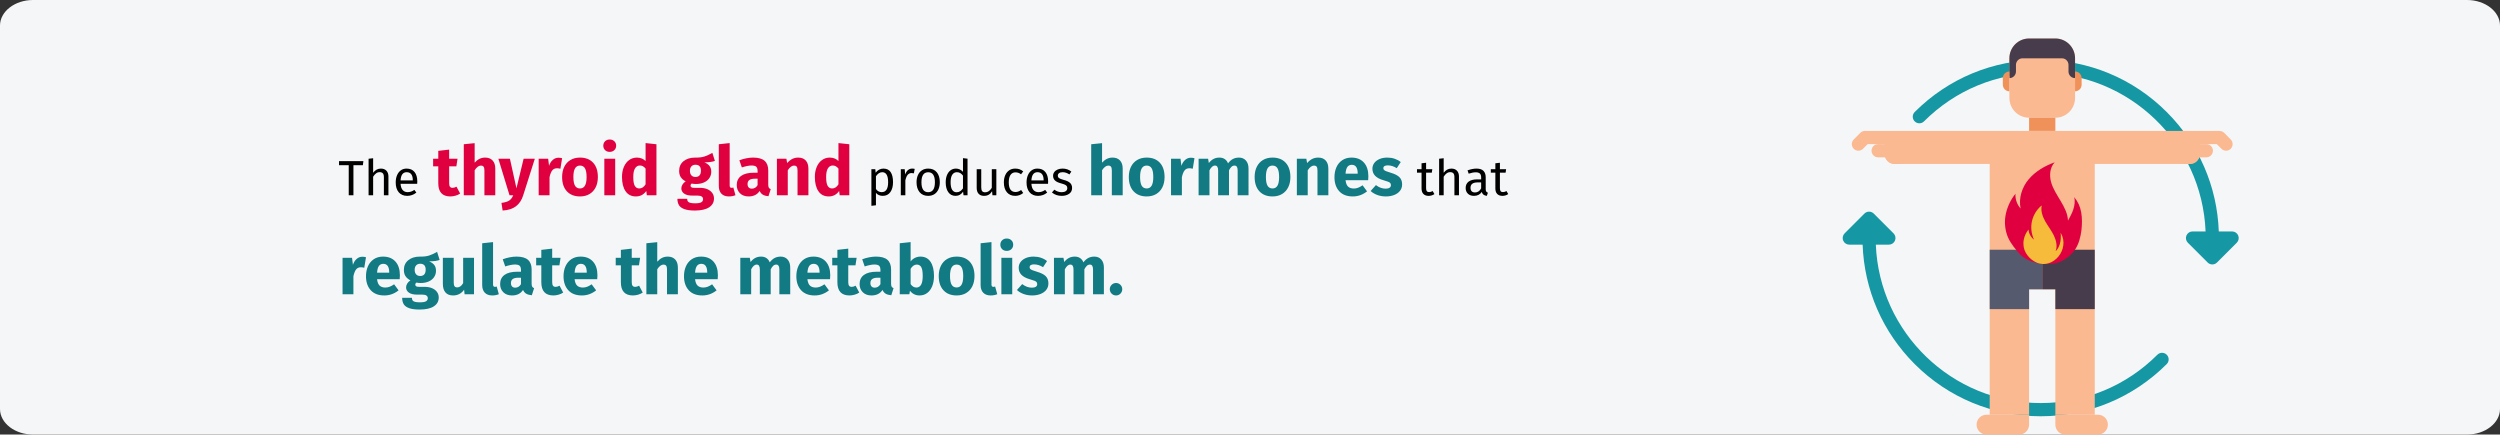 <?xml version="1.0" encoding="UTF-8"?>
<svg xmlns="http://www.w3.org/2000/svg" xmlns:xlink="http://www.w3.org/1999/xlink" width="909px" height="158px" viewBox="0 0 909 158" version="1.1">
  <rect x="0" y="0" width="909" height="158" fill="#333333" stroke="none"/>
  <title>schilddruesenunterfunktion-definition-en</title>
  <g id="Page-1" stroke="none" stroke-width="1" fill="none" fill-rule="evenodd">
    <g id="vorlage" transform="translate(0, -36091)" fill-rule="nonzero">
      <g id="schilddruesenunterfunktion-definition-en" transform="translate(0, 36091)">
        <g id="Mask" fill="#F5F6F7">
          <path d="M12,0 L897,0 C903.6,0 909,4.182 909,9.294 L909,148.706 C909,153.818 903.6,158 897,158 L12,158 C5.4,158 0,153.818 0,148.706 L0,9.294 C0,4.182 5.4,0 12,0 Z" id="path-1"></path>
        </g>
        <g id="The-thyroid-gland-pr" transform="translate(123.27, 50.725)">
          <polygon id="Path" fill="#000000" points="8.856 7.873 8.676 9.331 5.238 9.331 5.238 20.275 3.528 20.275 3.528 9.331 0 9.331 0 7.873"></polygon>
          <path d="M15.21,10.573 C16.074,10.573 16.749,10.831 17.235,11.347 C17.721,11.863 17.964,12.571 17.964,13.471 L17.964,20.275 L16.308,20.275 L16.308,13.705 C16.308,13.033 16.179,12.559 15.921,12.283 C15.663,12.007 15.288,11.869 14.796,11.869 C14.304,11.869 13.866,12.013 13.482,12.301 C13.098,12.589 12.738,12.997 12.402,13.525 L12.402,20.275 L10.746,20.275 L10.746,6.991 L12.402,6.811 L12.402,12.103 C13.146,11.083 14.082,10.573 15.21,10.573 Z" id="Path" fill="#000000"></path>
          <path d="M28.458,15.253 C28.458,15.529 28.446,15.811 28.422,16.099 L22.374,16.099 C22.446,17.143 22.71,17.911 23.166,18.403 C23.622,18.895 24.21,19.141 24.93,19.141 C25.386,19.141 25.806,19.075 26.19,18.943 C26.574,18.811 26.976,18.601 27.396,18.313 L28.116,19.303 C27.108,20.095 26.004,20.491 24.804,20.491 C23.484,20.491 22.455,20.059 21.717,19.195 C20.979,18.331 20.61,17.143 20.61,15.631 C20.61,14.647 20.769,13.774 21.087,13.012 C21.405,12.25 21.861,11.653 22.455,11.221 C23.049,10.789 23.748,10.573 24.552,10.573 C25.812,10.573 26.778,10.987 27.45,11.815 C28.122,12.643 28.458,13.789 28.458,15.253 Z M26.82,14.767 C26.82,13.831 26.634,13.117 26.262,12.625 C25.89,12.133 25.332,11.887 24.588,11.887 C23.232,11.887 22.494,12.883 22.374,14.875 L26.82,14.875 L26.82,14.767 Z" id="Shape" fill="#000000"></path>
          <path d="M44.039,19.65 C43.556,19.983 42.993,20.242 42.352,20.425 C41.71,20.608 41.072,20.7 40.439,20.7 C37.539,20.683 36.089,19.083 36.089,15.9 L36.089,9.75 L34.214,9.75 L34.214,7 L36.089,7 L36.089,4.125 L40.039,3.675 L40.039,7 L43.089,7 L42.664,9.75 L40.039,9.75 L40.039,15.85 C40.039,16.467 40.139,16.908 40.339,17.175 C40.539,17.442 40.856,17.575 41.289,17.575 C41.739,17.575 42.214,17.433 42.714,17.15 L44.039,19.65 Z" id="Path" fill="#E0003F"></path>
          <path d="M53.139,6.575 C54.289,6.575 55.189,6.925 55.839,7.625 C56.489,8.325 56.814,9.308 56.814,10.575 L56.814,20.275 L52.864,20.275 L52.864,11.25 C52.864,10.583 52.756,10.121 52.539,9.863 C52.322,9.604 52.014,9.475 51.614,9.475 C50.814,9.475 50.047,10.042 49.314,11.175 L49.314,20.275 L45.364,20.275 L45.364,1.725 L49.314,1.325 L49.314,8.425 C49.864,7.808 50.447,7.346 51.064,7.037 C51.681,6.729 52.372,6.575 53.139,6.575 Z" id="Path" fill="#E0003F"></path>
          <path d="M66.964,20.3 C66.431,22.017 65.56,23.337 64.352,24.262 C63.143,25.188 61.522,25.708 59.489,25.825 L59.064,23.05 C60.331,22.883 61.268,22.6 61.877,22.2 C62.485,21.8 62.972,21.158 63.339,20.275 L61.989,20.275 L57.939,7 L62.139,7 L64.514,17.75 L67.114,7 L71.189,7 L66.964,20.3 Z" id="Path" fill="#E0003F"></path>
          <path d="M79.789,6.625 C80.272,6.625 80.714,6.683 81.114,6.8 L80.489,10.625 C79.989,10.508 79.589,10.45 79.289,10.45 C78.506,10.45 77.91,10.721 77.501,11.262 C77.093,11.804 76.772,12.617 76.539,13.7 L76.539,20.275 L72.589,20.275 L72.589,7 L76.039,7 L76.364,9.575 C76.664,8.658 77.118,7.938 77.727,7.412 C78.335,6.888 79.022,6.625 79.789,6.625 Z" id="Path" fill="#E0003F"></path>
          <path d="M87.614,6.575 C89.647,6.575 91.239,7.196 92.389,8.438 C93.539,9.679 94.114,11.417 94.114,13.65 C94.114,15.067 93.852,16.304 93.326,17.363 C92.802,18.421 92.052,19.242 91.076,19.825 C90.102,20.408 88.947,20.7 87.614,20.7 C85.597,20.7 84.01,20.079 82.852,18.837 C81.693,17.596 81.114,15.858 81.114,13.625 C81.114,12.208 81.376,10.971 81.901,9.912 C82.427,8.854 83.177,8.033 84.151,7.45 C85.126,6.867 86.281,6.575 87.614,6.575 Z M87.614,9.475 C86.814,9.475 86.214,9.812 85.814,10.488 C85.414,11.162 85.214,12.208 85.214,13.625 C85.214,15.075 85.41,16.133 85.802,16.8 C86.193,17.467 86.797,17.8 87.614,17.8 C88.414,17.8 89.014,17.462 89.414,16.788 C89.814,16.113 90.014,15.067 90.014,13.65 C90.014,12.2 89.818,11.142 89.427,10.475 C89.035,9.808 88.431,9.475 87.614,9.475 Z" id="Shape" fill="#E0003F"></path>
          <path d="M100.414,7 L100.414,20.275 L96.464,20.275 L96.464,7 L100.414,7 Z M98.414,0 C99.097,0 99.66,0.212 100.102,0.637 C100.543,1.062 100.764,1.6 100.764,2.25 C100.764,2.9 100.543,3.438 100.102,3.862 C99.66,4.287 99.097,4.5 98.414,4.5 C97.731,4.5 97.172,4.287 96.739,3.862 C96.306,3.438 96.089,2.9 96.089,2.25 C96.089,1.6 96.306,1.062 96.739,0.637 C97.172,0.212 97.731,0 98.414,0 Z" id="Shape" fill="#E0003F"></path>
          <path d="M115.414,1.725 L115.414,20.275 L111.914,20.275 L111.714,18.725 C110.781,20.042 109.522,20.7 107.939,20.7 C106.289,20.7 105.035,20.067 104.177,18.8 C103.318,17.533 102.889,15.8 102.889,13.6 C102.889,12.25 103.114,11.042 103.564,9.975 C104.014,8.908 104.651,8.075 105.477,7.475 C106.302,6.875 107.247,6.575 108.314,6.575 C109.581,6.575 110.631,6.992 111.464,7.825 L111.464,1.3 L115.414,1.725 Z M109.164,17.8 C110.081,17.8 110.847,17.3 111.464,16.3 L111.464,10.575 C111.147,10.192 110.826,9.908 110.501,9.725 C110.177,9.542 109.806,9.45 109.389,9.45 C108.656,9.45 108.072,9.792 107.639,10.475 C107.206,11.158 106.989,12.208 106.989,13.625 C106.989,15.175 107.177,16.258 107.552,16.875 C107.927,17.492 108.464,17.8 109.164,17.8 Z" id="Shape" fill="#E0003F"></path>
          <path d="M136.664,7.775 C135.797,8.125 134.522,8.3 132.839,8.3 C133.706,8.667 134.339,9.117 134.739,9.65 C135.139,10.183 135.339,10.875 135.339,11.725 C135.339,12.575 135.114,13.338 134.664,14.012 C134.214,14.688 133.568,15.217 132.726,15.6 C131.885,15.983 130.897,16.175 129.764,16.175 C129.231,16.175 128.722,16.125 128.239,16.025 C128.106,16.092 128.001,16.196 127.927,16.337 C127.852,16.479 127.814,16.625 127.814,16.775 C127.814,17.025 127.91,17.221 128.101,17.363 C128.293,17.504 128.681,17.575 129.264,17.575 L131.264,17.575 C132.281,17.575 133.172,17.742 133.939,18.075 C134.706,18.408 135.297,18.867 135.714,19.45 C136.131,20.033 136.339,20.692 136.339,21.425 C136.339,22.808 135.743,23.887 134.552,24.663 C133.36,25.438 131.639,25.825 129.389,25.825 C127.772,25.825 126.497,25.654 125.564,25.312 C124.631,24.971 123.977,24.492 123.602,23.875 C123.227,23.258 123.039,22.483 123.039,21.55 L126.589,21.55 C126.589,21.95 126.668,22.267 126.826,22.5 C126.985,22.733 127.272,22.908 127.689,23.025 C128.106,23.142 128.706,23.2 129.489,23.2 C130.572,23.2 131.322,23.071 131.739,22.812 C132.156,22.554 132.364,22.183 132.364,21.7 C132.364,21.3 132.206,20.983 131.889,20.75 C131.572,20.517 131.097,20.4 130.464,20.4 L128.539,20.4 C127.172,20.4 126.151,20.154 125.477,19.663 C124.802,19.171 124.464,18.542 124.464,17.775 C124.464,17.292 124.606,16.821 124.889,16.363 C125.172,15.904 125.556,15.525 126.039,15.225 C125.206,14.775 124.602,14.246 124.227,13.637 C123.852,13.029 123.664,12.292 123.664,11.425 C123.664,9.942 124.197,8.762 125.264,7.888 C126.331,7.013 127.739,6.575 129.489,6.575 C130.822,6.608 131.952,6.475 132.876,6.175 C133.802,5.875 134.756,5.433 135.739,4.85 L136.664,7.775 Z M129.589,9.175 C128.972,9.175 128.485,9.371 128.126,9.762 C127.768,10.154 127.589,10.692 127.589,11.375 C127.589,12.092 127.768,12.646 128.126,13.037 C128.485,13.429 128.972,13.625 129.589,13.625 C130.239,13.625 130.735,13.433 131.077,13.05 C131.418,12.667 131.589,12.092 131.589,11.325 C131.589,9.892 130.922,9.175 129.589,9.175 Z" id="Shape" fill="#E0003F"></path>
          <path d="M141.739,20.7 C140.589,20.7 139.693,20.371 139.052,19.712 C138.41,19.054 138.089,18.117 138.089,16.9 L138.089,1.725 L142.039,1.3 L142.039,16.75 C142.039,17.3 142.264,17.575 142.714,17.575 C142.947,17.575 143.164,17.533 143.364,17.45 L144.139,20.25 C143.422,20.55 142.622,20.7 141.739,20.7 Z" id="Path" fill="#E0003F"></path>
          <path d="M156.064,16.425 C156.064,16.925 156.135,17.292 156.276,17.525 C156.418,17.758 156.647,17.933 156.964,18.05 L156.139,20.625 C155.322,20.558 154.656,20.379 154.139,20.087 C153.622,19.796 153.222,19.333 152.939,18.7 C152.072,20.033 150.739,20.7 148.939,20.7 C147.622,20.7 146.572,20.317 145.789,19.55 C145.006,18.783 144.614,17.783 144.614,16.55 C144.614,15.1 145.147,13.992 146.214,13.225 C147.281,12.458 148.822,12.075 150.839,12.075 L152.189,12.075 L152.189,11.5 C152.189,10.717 152.022,10.179 151.689,9.887 C151.356,9.596 150.772,9.45 149.939,9.45 C149.506,9.45 148.981,9.512 148.364,9.637 C147.747,9.762 147.114,9.933 146.464,10.15 L145.564,7.55 C146.397,7.233 147.251,6.992 148.126,6.825 C149.001,6.658 149.814,6.575 150.564,6.575 C152.464,6.575 153.856,6.967 154.739,7.75 C155.622,8.533 156.064,9.708 156.064,11.275 L156.064,16.425 Z M150.089,17.875 C150.989,17.875 151.689,17.45 152.189,16.6 L152.189,14.25 L151.214,14.25 C150.314,14.25 149.643,14.408 149.202,14.725 C148.76,15.042 148.539,15.533 148.539,16.2 C148.539,16.733 148.677,17.146 148.952,17.438 C149.226,17.729 149.606,17.875 150.089,17.875 Z" id="Shape" fill="#E0003F"></path>
          <path d="M166.989,6.575 C168.139,6.575 169.039,6.925 169.689,7.625 C170.339,8.325 170.664,9.308 170.664,10.575 L170.664,20.275 L166.714,20.275 L166.714,11.25 C166.714,10.583 166.61,10.121 166.401,9.863 C166.193,9.604 165.881,9.475 165.464,9.475 C164.664,9.475 163.897,10.05 163.164,11.2 L163.164,20.275 L159.214,20.275 L159.214,7 L162.664,7 L162.939,8.575 C163.506,7.908 164.118,7.408 164.776,7.075 C165.435,6.742 166.172,6.575 166.989,6.575 Z" id="Path" fill="#E0003F"></path>
          <path d="M185.539,1.725 L185.539,20.275 L182.039,20.275 L181.839,18.725 C180.906,20.042 179.647,20.7 178.064,20.7 C176.414,20.7 175.16,20.067 174.302,18.8 C173.443,17.533 173.014,15.8 173.014,13.6 C173.014,12.25 173.239,11.042 173.689,9.975 C174.139,8.908 174.776,8.075 175.601,7.475 C176.427,6.875 177.372,6.575 178.439,6.575 C179.706,6.575 180.756,6.992 181.589,7.825 L181.589,1.3 L185.539,1.725 Z M179.289,17.8 C180.206,17.8 180.972,17.3 181.589,16.3 L181.589,10.575 C181.272,10.192 180.952,9.908 180.626,9.725 C180.302,9.542 179.931,9.45 179.514,9.45 C178.781,9.45 178.197,9.792 177.764,10.475 C177.331,11.158 177.114,12.208 177.114,13.625 C177.114,15.175 177.302,16.258 177.677,16.875 C178.052,17.492 178.589,17.8 179.289,17.8 Z" id="Shape" fill="#E0003F"></path>
          <path d="M197.925,10.573 C199.137,10.573 200.025,11.005 200.589,11.869 C201.153,12.733 201.435,13.951 201.435,15.523 C201.435,17.011 201.111,18.211 200.463,19.123 C199.815,20.035 198.897,20.491 197.709,20.491 C196.653,20.491 195.825,20.131 195.225,19.411 L195.225,23.911 L193.569,24.109 L193.569,10.789 L194.991,10.789 L195.117,12.067 C195.465,11.587 195.885,11.218 196.377,10.96 C196.869,10.702 197.385,10.573 197.925,10.573 Z M197.313,19.141 C198.873,19.141 199.653,17.935 199.653,15.523 C199.653,13.099 198.939,11.887 197.511,11.887 C197.043,11.887 196.617,12.025 196.233,12.301 C195.849,12.577 195.513,12.931 195.225,13.363 L195.225,17.989 C195.465,18.361 195.765,18.646 196.125,18.844 C196.485,19.042 196.881,19.141 197.313,19.141 Z" id="Shape" fill="#000000"></path>
          <path d="M208.383,10.573 C208.719,10.573 209.031,10.609 209.319,10.681 L209.013,12.301 C208.725,12.229 208.449,12.193 208.185,12.193 C207.597,12.193 207.123,12.409 206.763,12.841 C206.403,13.273 206.121,13.945 205.917,14.857 L205.917,20.275 L204.261,20.275 L204.261,10.789 L205.683,10.789 L205.845,12.715 C206.097,12.007 206.439,11.473 206.871,11.113 C207.303,10.753 207.807,10.573 208.383,10.573 Z" id="Path" fill="#000000"></path>
          <path d="M214.233,10.573 C215.565,10.573 216.6,11.017 217.338,11.905 C218.076,12.793 218.445,13.999 218.445,15.523 C218.445,16.507 218.277,17.374 217.941,18.124 C217.605,18.874 217.119,19.456 216.483,19.87 C215.847,20.284 215.091,20.491 214.215,20.491 C212.883,20.491 211.845,20.047 211.101,19.159 C210.357,18.271 209.985,17.065 209.985,15.541 C209.985,14.557 210.153,13.69 210.489,12.94 C210.825,12.19 211.311,11.608 211.947,11.194 C212.583,10.78 213.345,10.573 214.233,10.573 Z M214.233,11.905 C212.589,11.905 211.767,13.117 211.767,15.541 C211.767,17.953 212.583,19.159 214.215,19.159 C215.847,19.159 216.663,17.947 216.663,15.523 C216.663,13.111 215.853,11.905 214.233,11.905 Z" id="Shape" fill="#000000"></path>
          <path d="M228.525,6.973 L228.525,20.275 L227.067,20.275 L226.905,18.961 C226.593,19.441 226.203,19.816 225.735,20.086 C225.267,20.356 224.745,20.491 224.169,20.491 C223.041,20.491 222.162,20.047 221.532,19.159 C220.902,18.271 220.587,17.077 220.587,15.577 C220.587,14.605 220.737,13.741 221.037,12.985 C221.337,12.229 221.769,11.638 222.333,11.212 C222.897,10.786 223.557,10.573 224.313,10.573 C225.285,10.573 226.137,10.963 226.869,11.743 L226.869,6.775 L228.525,6.973 Z M224.529,19.177 C225.033,19.177 225.465,19.06 225.825,18.826 C226.185,18.592 226.533,18.241 226.869,17.773 L226.869,13.129 C226.557,12.721 226.224,12.412 225.87,12.202 C225.516,11.992 225.117,11.887 224.673,11.887 C223.941,11.887 223.374,12.193 222.972,12.805 C222.57,13.417 222.369,14.329 222.369,15.541 C222.369,16.765 222.555,17.677 222.927,18.277 C223.299,18.877 223.833,19.177 224.529,19.177 Z" id="Shape" fill="#000000"></path>
          <path d="M239.001,20.275 L237.579,20.275 L237.453,18.799 C237.093,19.387 236.679,19.816 236.211,20.086 C235.743,20.356 235.173,20.491 234.501,20.491 C233.673,20.491 233.025,20.239 232.557,19.735 C232.089,19.231 231.855,18.517 231.855,17.593 L231.855,10.789 L233.511,10.789 L233.511,17.413 C233.511,18.061 233.625,18.52 233.853,18.79 C234.081,19.06 234.453,19.195 234.969,19.195 C235.893,19.195 236.685,18.649 237.345,17.557 L237.345,10.789 L239.001,10.789 L239.001,20.275 Z" id="Path" fill="#000000"></path>
          <path d="M245.877,10.573 C246.441,10.573 246.957,10.654 247.425,10.816 C247.893,10.978 248.343,11.239 248.775,11.599 L247.983,12.643 C247.647,12.403 247.32,12.226 247.002,12.112 C246.684,11.998 246.333,11.941 245.949,11.941 C245.181,11.941 244.584,12.247 244.158,12.859 C243.732,13.471 243.519,14.377 243.519,15.577 C243.519,16.777 243.729,17.662 244.149,18.232 C244.569,18.802 245.169,19.087 245.949,19.087 C246.321,19.087 246.663,19.03 246.975,18.916 C247.287,18.802 247.635,18.619 248.019,18.367 L248.775,19.447 C247.911,20.143 246.945,20.491 245.877,20.491 C244.593,20.491 243.582,20.059 242.844,19.195 C242.106,18.331 241.737,17.137 241.737,15.613 C241.737,14.605 241.905,13.723 242.241,12.967 C242.577,12.211 243.054,11.623 243.672,11.203 C244.29,10.783 245.025,10.573 245.877,10.573 Z" id="Path" fill="#000000"></path>
          <path d="M257.829,15.253 C257.829,15.529 257.817,15.811 257.793,16.099 L251.745,16.099 C251.817,17.143 252.081,17.911 252.537,18.403 C252.993,18.895 253.581,19.141 254.301,19.141 C254.757,19.141 255.177,19.075 255.561,18.943 C255.945,18.811 256.347,18.601 256.767,18.313 L257.487,19.303 C256.479,20.095 255.375,20.491 254.175,20.491 C252.855,20.491 251.826,20.059 251.088,19.195 C250.35,18.331 249.981,17.143 249.981,15.631 C249.981,14.647 250.14,13.774 250.458,13.012 C250.776,12.25 251.232,11.653 251.826,11.221 C252.42,10.789 253.119,10.573 253.923,10.573 C255.183,10.573 256.149,10.987 256.821,11.815 C257.493,12.643 257.829,13.789 257.829,15.253 Z M256.191,14.767 C256.191,13.831 256.005,13.117 255.633,12.625 C255.261,12.133 254.703,11.887 253.959,11.887 C252.603,11.887 251.865,12.883 251.745,14.875 L256.191,14.875 L256.191,14.767 Z" id="Shape" fill="#000000"></path>
          <path d="M263.049,10.573 C263.697,10.573 264.279,10.663 264.795,10.843 C265.311,11.023 265.803,11.293 266.271,11.653 L265.569,12.697 C265.137,12.421 264.726,12.217 264.336,12.085 C263.946,11.953 263.535,11.887 263.103,11.887 C262.563,11.887 262.137,11.998 261.825,12.22 C261.513,12.442 261.357,12.745 261.357,13.129 C261.357,13.513 261.504,13.813 261.798,14.029 C262.092,14.245 262.623,14.455 263.391,14.659 C264.447,14.923 265.236,15.283 265.758,15.739 C266.28,16.195 266.541,16.819 266.541,17.611 C266.541,18.547 266.178,19.261 265.452,19.753 C264.726,20.245 263.841,20.491 262.797,20.491 C261.357,20.491 260.163,20.077 259.215,19.249 L260.097,18.241 C260.901,18.853 261.789,19.159 262.761,19.159 C263.385,19.159 263.88,19.03 264.246,18.772 C264.612,18.514 264.795,18.163 264.795,17.719 C264.795,17.395 264.729,17.134 264.597,16.936 C264.465,16.738 264.237,16.564 263.913,16.414 C263.589,16.264 263.115,16.105 262.491,15.937 C261.483,15.673 260.754,15.319 260.304,14.875 C259.854,14.431 259.629,13.867 259.629,13.183 C259.629,12.691 259.776,12.244 260.07,11.842 C260.364,11.44 260.772,11.128 261.294,10.906 C261.816,10.684 262.401,10.573 263.049,10.573 Z" id="Path" fill="#000000"></path>
          <path d="M281.266,6.575 C282.416,6.575 283.316,6.925 283.966,7.625 C284.616,8.325 284.941,9.308 284.941,10.575 L284.941,20.275 L280.991,20.275 L280.991,11.25 C280.991,10.583 280.883,10.121 280.666,9.863 C280.449,9.604 280.141,9.475 279.741,9.475 C278.941,9.475 278.174,10.042 277.441,11.175 L277.441,20.275 L273.491,20.275 L273.491,1.725 L277.441,1.325 L277.441,8.425 C277.991,7.808 278.574,7.346 279.191,7.037 C279.808,6.729 280.499,6.575 281.266,6.575 Z" id="Path" fill="#117A83"></path>
          <path d="M293.666,6.575 C295.699,6.575 297.291,7.196 298.441,8.438 C299.591,9.679 300.166,11.417 300.166,13.65 C300.166,15.067 299.904,16.304 299.378,17.363 C298.853,18.421 298.103,19.242 297.128,19.825 C296.154,20.408 294.999,20.7 293.666,20.7 C291.649,20.7 290.062,20.079 288.904,18.837 C287.745,17.596 287.166,15.858 287.166,13.625 C287.166,12.208 287.428,10.971 287.954,9.912 C288.478,8.854 289.228,8.033 290.204,7.45 C291.178,6.867 292.333,6.575 293.666,6.575 Z M293.666,9.475 C292.866,9.475 292.266,9.812 291.866,10.488 C291.466,11.162 291.266,12.208 291.266,13.625 C291.266,15.075 291.462,16.133 291.853,16.8 C292.245,17.467 292.849,17.8 293.666,17.8 C294.466,17.8 295.066,17.462 295.466,16.788 C295.866,16.113 296.066,15.067 296.066,13.65 C296.066,12.2 295.87,11.142 295.478,10.475 C295.087,9.808 294.483,9.475 293.666,9.475 Z" id="Shape" fill="#117A83"></path>
          <path d="M309.716,6.625 C310.199,6.625 310.641,6.683 311.041,6.8 L310.416,10.625 C309.916,10.508 309.516,10.45 309.216,10.45 C308.433,10.45 307.837,10.721 307.428,11.262 C307.02,11.804 306.699,12.617 306.466,13.7 L306.466,20.275 L302.516,20.275 L302.516,7 L305.966,7 L306.291,9.575 C306.591,8.658 307.045,7.938 307.654,7.412 C308.262,6.888 308.949,6.625 309.716,6.625 Z" id="Path" fill="#117A83"></path>
          <path d="M327.216,6.575 C328.266,6.575 329.108,6.929 329.741,7.638 C330.374,8.346 330.691,9.325 330.691,10.575 L330.691,20.275 L326.741,20.275 L326.741,11.25 C326.741,10.067 326.366,9.475 325.616,9.475 C325.199,9.475 324.833,9.617 324.516,9.9 C324.199,10.183 323.891,10.617 323.591,11.2 L323.591,20.275 L319.641,20.275 L319.641,11.25 C319.641,10.067 319.266,9.475 318.516,9.475 C318.116,9.475 317.753,9.621 317.428,9.912 C317.103,10.204 316.791,10.633 316.491,11.2 L316.491,20.275 L312.541,20.275 L312.541,7 L315.991,7 L316.266,8.55 C316.783,7.883 317.353,7.388 317.978,7.062 C318.603,6.737 319.316,6.575 320.116,6.575 C320.866,6.575 321.512,6.758 322.053,7.125 C322.595,7.492 322.991,8.008 323.241,8.675 C323.774,7.958 324.362,7.429 325.003,7.088 C325.645,6.746 326.383,6.575 327.216,6.575 Z" id="Path" fill="#117A83"></path>
          <path d="M339.416,6.575 C341.449,6.575 343.041,7.196 344.191,8.438 C345.341,9.679 345.916,11.417 345.916,13.65 C345.916,15.067 345.654,16.304 345.128,17.363 C344.603,18.421 343.853,19.242 342.878,19.825 C341.904,20.408 340.749,20.7 339.416,20.7 C337.399,20.7 335.812,20.079 334.654,18.837 C333.495,17.596 332.916,15.858 332.916,13.625 C332.916,12.208 333.178,10.971 333.704,9.912 C334.228,8.854 334.978,8.033 335.954,7.45 C336.928,6.867 338.083,6.575 339.416,6.575 Z M339.416,9.475 C338.616,9.475 338.016,9.812 337.616,10.488 C337.216,11.162 337.016,12.208 337.016,13.625 C337.016,15.075 337.212,16.133 337.603,16.8 C337.995,17.467 338.599,17.8 339.416,17.8 C340.216,17.8 340.816,17.462 341.216,16.788 C341.616,16.113 341.816,15.067 341.816,13.65 C341.816,12.2 341.62,11.142 341.228,10.475 C340.837,9.808 340.233,9.475 339.416,9.475 Z" id="Shape" fill="#117A83"></path>
          <path d="M356.041,6.575 C357.191,6.575 358.091,6.925 358.741,7.625 C359.391,8.325 359.716,9.308 359.716,10.575 L359.716,20.275 L355.766,20.275 L355.766,11.25 C355.766,10.583 355.662,10.121 355.454,9.863 C355.245,9.604 354.933,9.475 354.516,9.475 C353.716,9.475 352.949,10.05 352.216,11.2 L352.216,20.275 L348.266,20.275 L348.266,7 L351.716,7 L351.991,8.575 C352.558,7.908 353.17,7.408 353.829,7.075 C354.487,6.742 355.224,6.575 356.041,6.575 Z" id="Path" fill="#117A83"></path>
          <path d="M374.266,13.375 C374.266,13.925 374.241,14.4 374.191,14.8 L365.966,14.8 C366.099,15.917 366.416,16.7 366.916,17.15 C367.416,17.6 368.108,17.825 368.991,17.825 C369.524,17.825 370.041,17.729 370.541,17.538 C371.041,17.346 371.583,17.05 372.166,16.65 L373.791,18.85 C372.241,20.083 370.516,20.7 368.616,20.7 C366.466,20.7 364.816,20.067 363.666,18.8 C362.516,17.533 361.941,15.833 361.941,13.7 C361.941,12.35 362.183,11.137 362.666,10.062 C363.149,8.988 363.858,8.137 364.791,7.513 C365.724,6.888 366.841,6.575 368.141,6.575 C370.058,6.575 371.558,7.175 372.641,8.375 C373.724,9.575 374.266,11.242 374.266,13.375 Z M370.391,12.25 C370.358,10.217 369.641,9.2 368.241,9.2 C367.558,9.2 367.029,9.45 366.654,9.95 C366.279,10.45 366.049,11.275 365.966,12.425 L370.391,12.425 L370.391,12.25 Z" id="Shape" fill="#117A83"></path>
          <path d="M381.166,6.575 C382.116,6.575 383.008,6.717 383.841,7 C384.674,7.283 385.408,7.683 386.041,8.2 L384.591,10.425 C383.508,9.742 382.416,9.4 381.316,9.4 C380.799,9.4 380.404,9.488 380.128,9.662 C379.853,9.838 379.716,10.083 379.716,10.4 C379.716,10.65 379.779,10.854 379.904,11.012 C380.029,11.171 380.283,11.333 380.666,11.5 C381.049,11.667 381.641,11.867 382.441,12.1 C383.824,12.5 384.853,13.021 385.529,13.662 C386.204,14.304 386.541,15.192 386.541,16.325 C386.541,17.225 386.283,18.004 385.766,18.663 C385.249,19.321 384.541,19.825 383.641,20.175 C382.741,20.525 381.741,20.7 380.641,20.7 C379.524,20.7 378.487,20.525 377.529,20.175 C376.57,19.825 375.758,19.342 375.091,18.725 L377.016,16.575 C378.133,17.442 379.308,17.875 380.541,17.875 C381.141,17.875 381.612,17.767 381.954,17.55 C382.295,17.333 382.466,17.025 382.466,16.625 C382.466,16.308 382.399,16.058 382.266,15.875 C382.133,15.692 381.874,15.521 381.491,15.363 C381.108,15.204 380.499,15.008 379.666,14.775 C378.349,14.392 377.366,13.858 376.716,13.175 C376.066,12.492 375.741,11.642 375.741,10.625 C375.741,9.858 375.962,9.171 376.404,8.562 C376.845,7.954 377.478,7.471 378.303,7.112 C379.128,6.754 380.083,6.575 381.166,6.575 Z" id="Path" fill="#117A83"></path>
          <path d="M398.284,19.843 C397.66,20.275 396.952,20.491 396.16,20.491 C395.356,20.491 394.729,20.26 394.279,19.798 C393.829,19.336 393.604,18.667 393.604,17.791 L393.604,12.067 L391.948,12.067 L391.948,10.789 L393.604,10.789 L393.604,8.647 L395.26,8.449 L395.26,10.789 L397.51,10.789 L397.33,12.067 L395.26,12.067 L395.26,17.719 C395.26,18.211 395.347,18.568 395.521,18.79 C395.695,19.012 395.986,19.123 396.394,19.123 C396.766,19.123 397.186,18.997 397.654,18.745 L398.284,19.843 Z" id="Path" fill="#000000"></path>
          <path d="M404.458,10.573 C405.322,10.573 405.997,10.831 406.483,11.347 C406.969,11.863 407.212,12.571 407.212,13.471 L407.212,20.275 L405.556,20.275 L405.556,13.705 C405.556,13.033 405.427,12.559 405.169,12.283 C404.911,12.007 404.536,11.869 404.044,11.869 C403.552,11.869 403.114,12.013 402.73,12.301 C402.346,12.589 401.986,12.997 401.65,13.525 L401.65,20.275 L399.994,20.275 L399.994,6.991 L401.65,6.811 L401.65,12.103 C402.394,11.083 403.33,10.573 404.458,10.573 Z" id="Path" fill="#000000"></path>
          <path d="M416.932,18.061 C416.932,18.445 416.998,18.73 417.13,18.916 C417.262,19.102 417.46,19.243 417.724,19.339 L417.346,20.491 C416.854,20.431 416.458,20.293 416.158,20.077 C415.858,19.861 415.636,19.525 415.492,19.069 C414.856,20.017 413.914,20.491 412.666,20.491 C411.73,20.491 410.992,20.227 410.452,19.699 C409.912,19.171 409.642,18.481 409.642,17.629 C409.642,16.621 410.005,15.847 410.731,15.307 C411.457,14.767 412.486,14.497 413.818,14.497 L415.276,14.497 L415.276,13.795 C415.276,13.123 415.114,12.643 414.79,12.355 C414.466,12.067 413.968,11.923 413.296,11.923 C412.6,11.923 411.748,12.091 410.74,12.427 L410.326,11.221 C411.502,10.789 412.594,10.573 413.602,10.573 C414.718,10.573 415.552,10.846 416.104,11.392 C416.656,11.938 416.932,12.715 416.932,13.723 L416.932,18.061 Z M413.044,19.249 C413.992,19.249 414.736,18.757 415.276,17.773 L415.276,15.595 L414.034,15.595 C412.282,15.595 411.406,16.243 411.406,17.539 C411.406,18.103 411.544,18.529 411.82,18.817 C412.096,19.105 412.504,19.249 413.044,19.249 Z" id="Shape" fill="#000000"></path>
          <path d="M425.122,19.843 C424.498,20.275 423.79,20.491 422.998,20.491 C422.194,20.491 421.567,20.26 421.117,19.798 C420.667,19.336 420.442,18.667 420.442,17.791 L420.442,12.067 L418.786,12.067 L418.786,10.789 L420.442,10.789 L420.442,8.647 L422.098,8.449 L422.098,10.789 L424.348,10.789 L424.168,12.067 L422.098,12.067 L422.098,17.719 C422.098,18.211 422.185,18.568 422.359,18.79 C422.533,19.012 422.824,19.123 423.232,19.123 C423.604,19.123 424.024,18.997 424.492,18.745 L425.122,19.843 Z" id="Path" fill="#000000"></path>
          <path d="M8.48,42.625 C8.963,42.625 9.405,42.683 9.805,42.8 L9.18,46.625 C8.68,46.508 8.28,46.45 7.98,46.45 C7.197,46.45 6.601,46.721 6.192,47.263 C5.784,47.804 5.463,48.617 5.23,49.7 L5.23,56.275 L1.28,56.275 L1.28,43 L4.73,43 L5.055,45.575 C5.355,44.658 5.809,43.938 6.418,43.413 C7.026,42.888 7.713,42.625 8.48,42.625 Z" id="Path" fill="#117A83"></path>
          <path d="M22.13,49.375 C22.13,49.925 22.105,50.4 22.055,50.8 L13.83,50.8 C13.963,51.917 14.28,52.7 14.78,53.15 C15.28,53.6 15.972,53.825 16.855,53.825 C17.388,53.825 17.905,53.729 18.405,53.538 C18.905,53.346 19.447,53.05 20.03,52.65 L21.655,54.85 C20.105,56.083 18.38,56.7 16.48,56.7 C14.33,56.7 12.68,56.067 11.53,54.8 C10.38,53.533 9.805,51.833 9.805,49.7 C9.805,48.35 10.047,47.138 10.53,46.062 C11.013,44.987 11.722,44.138 12.655,43.513 C13.588,42.888 14.705,42.575 16.005,42.575 C17.922,42.575 19.422,43.175 20.505,44.375 C21.588,45.575 22.13,47.242 22.13,49.375 Z M18.255,48.25 C18.222,46.217 17.505,45.2 16.105,45.2 C15.422,45.2 14.893,45.45 14.518,45.95 C14.143,46.45 13.913,47.275 13.83,48.425 L18.255,48.425 L18.255,48.25 Z" id="Shape" fill="#117A83"></path>
          <path d="M36.58,43.775 C35.713,44.125 34.438,44.3 32.755,44.3 C33.622,44.667 34.255,45.117 34.655,45.65 C35.055,46.183 35.255,46.875 35.255,47.725 C35.255,48.575 35.03,49.337 34.58,50.013 C34.13,50.688 33.484,51.217 32.642,51.6 C31.801,51.983 30.813,52.175 29.68,52.175 C29.147,52.175 28.638,52.125 28.155,52.025 C28.022,52.092 27.918,52.196 27.843,52.337 C27.767,52.479 27.73,52.625 27.73,52.775 C27.73,53.025 27.826,53.221 28.017,53.362 C28.209,53.504 28.597,53.575 29.18,53.575 L31.18,53.575 C32.197,53.575 33.088,53.742 33.855,54.075 C34.622,54.408 35.213,54.867 35.63,55.45 C36.047,56.033 36.255,56.692 36.255,57.425 C36.255,58.808 35.659,59.888 34.468,60.663 C33.276,61.438 31.555,61.825 29.305,61.825 C27.688,61.825 26.413,61.654 25.48,61.312 C24.547,60.971 23.892,60.492 23.517,59.875 C23.142,59.258 22.955,58.483 22.955,57.55 L26.505,57.55 C26.505,57.95 26.584,58.267 26.742,58.5 C26.901,58.733 27.188,58.908 27.605,59.025 C28.022,59.142 28.622,59.2 29.405,59.2 C30.488,59.2 31.238,59.071 31.655,58.812 C32.072,58.554 32.28,58.183 32.28,57.7 C32.28,57.3 32.122,56.983 31.805,56.75 C31.488,56.517 31.013,56.4 30.38,56.4 L28.455,56.4 C27.088,56.4 26.067,56.154 25.392,55.663 C24.718,55.171 24.38,54.542 24.38,53.775 C24.38,53.292 24.522,52.821 24.805,52.362 C25.088,51.904 25.472,51.525 25.955,51.225 C25.122,50.775 24.517,50.246 24.142,49.638 C23.767,49.029 23.58,48.292 23.58,47.425 C23.58,45.942 24.113,44.763 25.18,43.888 C26.247,43.013 27.655,42.575 29.405,42.575 C30.738,42.608 31.867,42.475 32.792,42.175 C33.718,41.875 34.672,41.433 35.655,40.85 L36.58,43.775 Z M29.505,45.175 C28.888,45.175 28.401,45.371 28.043,45.763 C27.684,46.154 27.505,46.692 27.505,47.375 C27.505,48.092 27.684,48.646 28.043,49.038 C28.401,49.429 28.888,49.625 29.505,49.625 C30.155,49.625 30.651,49.433 30.992,49.05 C31.334,48.667 31.505,48.092 31.505,47.325 C31.505,45.892 30.838,45.175 29.505,45.175 Z" id="Shape" fill="#117A83"></path>
          <path d="M49.08,56.275 L45.655,56.275 L45.48,54.6 C44.513,56 43.172,56.7 41.455,56.7 C40.238,56.7 39.318,56.333 38.693,55.6 C38.068,54.867 37.755,53.842 37.755,52.525 L37.755,43 L41.705,43 L41.705,52.025 C41.705,52.675 41.809,53.129 42.017,53.388 C42.226,53.646 42.547,53.775 42.98,53.775 C43.813,53.775 44.53,53.258 45.13,52.225 L45.13,43 L49.08,43 L49.08,56.275 Z" id="Path" fill="#117A83"></path>
          <path d="M55.705,56.7 C54.555,56.7 53.659,56.371 53.017,55.712 C52.376,55.054 52.055,54.117 52.055,52.9 L52.055,37.725 L56.005,37.3 L56.005,52.75 C56.005,53.3 56.23,53.575 56.68,53.575 C56.913,53.575 57.13,53.533 57.33,53.45 L58.105,56.25 C57.388,56.55 56.588,56.7 55.705,56.7 Z" id="Path" fill="#117A83"></path>
          <path d="M70.03,52.425 C70.03,52.925 70.101,53.292 70.243,53.525 C70.384,53.758 70.613,53.933 70.93,54.05 L70.105,56.625 C69.288,56.558 68.622,56.379 68.105,56.087 C67.588,55.796 67.188,55.333 66.905,54.7 C66.038,56.033 64.705,56.7 62.905,56.7 C61.588,56.7 60.538,56.317 59.755,55.55 C58.972,54.783 58.58,53.783 58.58,52.55 C58.58,51.1 59.113,49.992 60.18,49.225 C61.247,48.458 62.788,48.075 64.805,48.075 L66.155,48.075 L66.155,47.5 C66.155,46.717 65.988,46.179 65.655,45.888 C65.322,45.596 64.738,45.45 63.905,45.45 C63.472,45.45 62.947,45.513 62.33,45.638 C61.713,45.763 61.08,45.933 60.43,46.15 L59.53,43.55 C60.363,43.233 61.218,42.992 62.093,42.825 C62.968,42.658 63.78,42.575 64.53,42.575 C66.43,42.575 67.822,42.967 68.705,43.75 C69.588,44.533 70.03,45.708 70.03,47.275 L70.03,52.425 Z M64.055,53.875 C64.955,53.875 65.655,53.45 66.155,52.6 L66.155,50.25 L65.18,50.25 C64.28,50.25 63.609,50.408 63.167,50.725 C62.726,51.042 62.505,51.533 62.505,52.2 C62.505,52.733 62.642,53.146 62.917,53.438 C63.193,53.729 63.572,53.875 64.055,53.875 Z" id="Shape" fill="#117A83"></path>
          <path d="M81.505,55.65 C81.022,55.983 80.459,56.242 79.817,56.425 C79.176,56.608 78.538,56.7 77.905,56.7 C75.005,56.683 73.555,55.083 73.555,51.9 L73.555,45.75 L71.68,45.75 L71.68,43 L73.555,43 L73.555,40.125 L77.505,39.675 L77.505,43 L80.555,43 L80.13,45.75 L77.505,45.75 L77.505,51.85 C77.505,52.467 77.605,52.908 77.805,53.175 C78.005,53.442 78.322,53.575 78.755,53.575 C79.205,53.575 79.68,53.433 80.18,53.15 L81.505,55.65 Z" id="Path" fill="#117A83"></path>
          <path d="M93.955,49.375 C93.955,49.925 93.93,50.4 93.88,50.8 L85.655,50.8 C85.788,51.917 86.105,52.7 86.605,53.15 C87.105,53.6 87.797,53.825 88.68,53.825 C89.213,53.825 89.73,53.729 90.23,53.538 C90.73,53.346 91.272,53.05 91.855,52.65 L93.48,54.85 C91.93,56.083 90.205,56.7 88.305,56.7 C86.155,56.7 84.505,56.067 83.355,54.8 C82.205,53.533 81.63,51.833 81.63,49.7 C81.63,48.35 81.872,47.138 82.355,46.062 C82.838,44.987 83.547,44.138 84.48,43.513 C85.413,42.888 86.53,42.575 87.83,42.575 C89.747,42.575 91.247,43.175 92.33,44.375 C93.413,45.575 93.955,47.242 93.955,49.375 Z M90.08,48.25 C90.047,46.217 89.33,45.2 87.93,45.2 C87.247,45.2 86.718,45.45 86.343,45.95 C85.968,46.45 85.738,47.275 85.655,48.425 L90.08,48.425 L90.08,48.25 Z" id="Shape" fill="#117A83"></path>
          <path d="M110.43,55.65 C109.947,55.983 109.384,56.242 108.743,56.425 C108.101,56.608 107.463,56.7 106.83,56.7 C103.93,56.683 102.48,55.083 102.48,51.9 L102.48,45.75 L100.605,45.75 L100.605,43 L102.48,43 L102.48,40.125 L106.43,39.675 L106.43,43 L109.48,43 L109.055,45.75 L106.43,45.75 L106.43,51.85 C106.43,52.467 106.53,52.908 106.73,53.175 C106.93,53.442 107.247,53.575 107.68,53.575 C108.13,53.575 108.605,53.433 109.105,53.15 L110.43,55.65 Z" id="Path" fill="#117A83"></path>
          <path d="M119.53,42.575 C120.68,42.575 121.58,42.925 122.23,43.625 C122.88,44.325 123.205,45.308 123.205,46.575 L123.205,56.275 L119.255,56.275 L119.255,47.25 C119.255,46.583 119.147,46.121 118.93,45.862 C118.713,45.604 118.405,45.475 118.005,45.475 C117.205,45.475 116.438,46.042 115.705,47.175 L115.705,56.275 L111.755,56.275 L111.755,37.725 L115.705,37.325 L115.705,44.425 C116.255,43.808 116.838,43.346 117.455,43.038 C118.072,42.729 118.763,42.575 119.53,42.575 Z" id="Path" fill="#117A83"></path>
          <path d="M137.755,49.375 C137.755,49.925 137.73,50.4 137.68,50.8 L129.455,50.8 C129.588,51.917 129.905,52.7 130.405,53.15 C130.905,53.6 131.597,53.825 132.48,53.825 C133.013,53.825 133.53,53.729 134.03,53.538 C134.53,53.346 135.072,53.05 135.655,52.65 L137.28,54.85 C135.73,56.083 134.005,56.7 132.105,56.7 C129.955,56.7 128.305,56.067 127.155,54.8 C126.005,53.533 125.43,51.833 125.43,49.7 C125.43,48.35 125.672,47.138 126.155,46.062 C126.638,44.987 127.347,44.138 128.28,43.513 C129.213,42.888 130.33,42.575 131.63,42.575 C133.547,42.575 135.047,43.175 136.13,44.375 C137.213,45.575 137.755,47.242 137.755,49.375 Z M133.88,48.25 C133.847,46.217 133.13,45.2 131.73,45.2 C131.047,45.2 130.518,45.45 130.143,45.95 C129.768,46.45 129.538,47.275 129.455,48.425 L133.88,48.425 L133.88,48.25 Z" id="Shape" fill="#117A83"></path>
          <path d="M160.58,42.575 C161.63,42.575 162.472,42.929 163.105,43.638 C163.738,44.346 164.055,45.325 164.055,46.575 L164.055,56.275 L160.105,56.275 L160.105,47.25 C160.105,46.067 159.73,45.475 158.98,45.475 C158.563,45.475 158.197,45.617 157.88,45.9 C157.563,46.183 157.255,46.617 156.955,47.2 L156.955,56.275 L153.005,56.275 L153.005,47.25 C153.005,46.067 152.63,45.475 151.88,45.475 C151.48,45.475 151.118,45.621 150.792,45.913 C150.468,46.204 150.155,46.633 149.855,47.2 L149.855,56.275 L145.905,56.275 L145.905,43 L149.355,43 L149.63,44.55 C150.147,43.883 150.718,43.388 151.343,43.062 C151.968,42.737 152.68,42.575 153.48,42.575 C154.23,42.575 154.876,42.758 155.417,43.125 C155.959,43.492 156.355,44.008 156.605,44.675 C157.138,43.958 157.726,43.429 158.368,43.087 C159.009,42.746 159.747,42.575 160.58,42.575 Z" id="Path" fill="#117A83"></path>
          <path d="M178.605,49.375 C178.605,49.925 178.58,50.4 178.53,50.8 L170.305,50.8 C170.438,51.917 170.755,52.7 171.255,53.15 C171.755,53.6 172.447,53.825 173.33,53.825 C173.863,53.825 174.38,53.729 174.88,53.538 C175.38,53.346 175.922,53.05 176.505,52.65 L178.13,54.85 C176.58,56.083 174.855,56.7 172.955,56.7 C170.805,56.7 169.155,56.067 168.005,54.8 C166.855,53.533 166.28,51.833 166.28,49.7 C166.28,48.35 166.522,47.138 167.005,46.062 C167.488,44.987 168.197,44.138 169.13,43.513 C170.063,42.888 171.18,42.575 172.48,42.575 C174.397,42.575 175.897,43.175 176.98,44.375 C178.063,45.575 178.605,47.242 178.605,49.375 Z M174.73,48.25 C174.697,46.217 173.98,45.2 172.58,45.2 C171.897,45.2 171.368,45.45 170.993,45.95 C170.618,46.45 170.388,47.275 170.305,48.425 L174.73,48.425 L174.73,48.25 Z" id="Shape" fill="#117A83"></path>
          <path d="M189.155,55.65 C188.672,55.983 188.109,56.242 187.468,56.425 C186.826,56.608 186.188,56.7 185.555,56.7 C182.655,56.683 181.205,55.083 181.205,51.9 L181.205,45.75 L179.33,45.75 L179.33,43 L181.205,43 L181.205,40.125 L185.155,39.675 L185.155,43 L188.205,43 L187.78,45.75 L185.155,45.75 L185.155,51.85 C185.155,52.467 185.255,52.908 185.455,53.175 C185.655,53.442 185.972,53.575 186.405,53.575 C186.855,53.575 187.33,53.433 187.83,53.15 L189.155,55.65 Z" id="Path" fill="#117A83"></path>
          <path d="M200.73,52.425 C200.73,52.925 200.801,53.292 200.942,53.525 C201.084,53.758 201.313,53.933 201.63,54.05 L200.805,56.625 C199.988,56.558 199.322,56.379 198.805,56.087 C198.288,55.796 197.888,55.333 197.605,54.7 C196.738,56.033 195.405,56.7 193.605,56.7 C192.288,56.7 191.238,56.317 190.455,55.55 C189.672,54.783 189.28,53.783 189.28,52.55 C189.28,51.1 189.813,49.992 190.88,49.225 C191.947,48.458 193.488,48.075 195.505,48.075 L196.855,48.075 L196.855,47.5 C196.855,46.717 196.688,46.179 196.355,45.888 C196.022,45.596 195.438,45.45 194.605,45.45 C194.172,45.45 193.647,45.513 193.03,45.638 C192.413,45.763 191.78,45.933 191.13,46.15 L190.23,43.55 C191.063,43.233 191.917,42.992 192.792,42.825 C193.667,42.658 194.48,42.575 195.23,42.575 C197.13,42.575 198.522,42.967 199.405,43.75 C200.288,44.533 200.73,45.708 200.73,47.275 L200.73,52.425 Z M194.755,53.875 C195.655,53.875 196.355,53.45 196.855,52.6 L196.855,50.25 L195.88,50.25 C194.98,50.25 194.309,50.408 193.868,50.725 C193.426,51.042 193.205,51.533 193.205,52.2 C193.205,52.733 193.343,53.146 193.618,53.438 C193.893,53.729 194.272,53.875 194.755,53.875 Z" id="Shape" fill="#117A83"></path>
          <path d="M211.405,42.575 C212.988,42.575 214.205,43.196 215.055,44.438 C215.905,45.679 216.33,47.417 216.33,49.65 C216.33,51.017 216.118,52.233 215.692,53.3 C215.268,54.367 214.659,55.2 213.868,55.8 C213.076,56.4 212.138,56.7 211.055,56.7 C210.338,56.7 209.684,56.55 209.093,56.25 C208.501,55.95 207.997,55.533 207.58,55 L207.38,56.275 L203.88,56.275 L203.88,37.725 L207.83,37.3 L207.83,44.35 C208.23,43.8 208.743,43.367 209.368,43.05 C209.993,42.733 210.672,42.575 211.405,42.575 Z M209.905,53.825 C211.455,53.825 212.23,52.433 212.23,49.65 C212.23,48.067 212.047,46.975 211.68,46.375 C211.313,45.775 210.78,45.475 210.08,45.475 C209.197,45.475 208.447,45.992 207.83,47.025 L207.83,52.55 C208.08,52.95 208.384,53.263 208.743,53.487 C209.101,53.712 209.488,53.825 209.905,53.825 Z" id="Shape" fill="#117A83"></path>
          <path d="M224.555,42.575 C226.588,42.575 228.18,43.196 229.33,44.438 C230.48,45.679 231.055,47.417 231.055,49.65 C231.055,51.067 230.792,52.304 230.268,53.362 C229.743,54.421 228.993,55.242 228.018,55.825 C227.042,56.408 225.888,56.7 224.555,56.7 C222.538,56.7 220.951,56.079 219.792,54.837 C218.634,53.596 218.055,51.858 218.055,49.625 C218.055,48.208 218.317,46.971 218.843,45.913 C219.368,44.854 220.118,44.033 221.093,43.45 C222.067,42.867 223.222,42.575 224.555,42.575 Z M224.555,45.475 C223.755,45.475 223.155,45.812 222.755,46.487 C222.355,47.163 222.155,48.208 222.155,49.625 C222.155,51.075 222.351,52.133 222.743,52.8 C223.134,53.467 223.738,53.8 224.555,53.8 C225.355,53.8 225.955,53.462 226.355,52.788 C226.755,52.112 226.955,51.067 226.955,49.65 C226.955,48.2 226.759,47.142 226.368,46.475 C225.976,45.808 225.372,45.475 224.555,45.475 Z" id="Shape" fill="#117A83"></path>
          <path d="M236.93,56.7 C235.78,56.7 234.884,56.371 234.243,55.712 C233.601,55.054 233.28,54.117 233.28,52.9 L233.28,37.725 L237.23,37.3 L237.23,52.75 C237.23,53.3 237.455,53.575 237.905,53.575 C238.138,53.575 238.355,53.533 238.555,53.45 L239.33,56.25 C238.613,56.55 237.813,56.7 236.93,56.7 Z" id="Path" fill="#117A83"></path>
          <path d="M244.78,43 L244.78,56.275 L240.83,56.275 L240.83,43 L244.78,43 Z M242.78,36 C243.463,36 244.026,36.212 244.468,36.638 C244.909,37.062 245.13,37.6 245.13,38.25 C245.13,38.9 244.909,39.438 244.468,39.862 C244.026,40.288 243.463,40.5 242.78,40.5 C242.097,40.5 241.538,40.288 241.105,39.862 C240.672,39.438 240.455,38.9 240.455,38.25 C240.455,37.6 240.672,37.062 241.105,36.638 C241.538,36.212 242.097,36 242.78,36 Z" id="Shape" fill="#117A83"></path>
          <path d="M252.555,42.575 C253.505,42.575 254.397,42.717 255.23,43 C256.063,43.283 256.797,43.683 257.43,44.2 L255.98,46.425 C254.897,45.742 253.805,45.4 252.705,45.4 C252.188,45.4 251.792,45.487 251.518,45.663 C251.243,45.837 251.105,46.083 251.105,46.4 C251.105,46.65 251.167,46.854 251.292,47.013 C251.417,47.171 251.672,47.333 252.055,47.5 C252.438,47.667 253.03,47.867 253.83,48.1 C255.213,48.5 256.243,49.021 256.918,49.663 C257.592,50.304 257.93,51.192 257.93,52.325 C257.93,53.225 257.672,54.004 257.155,54.663 C256.638,55.321 255.93,55.825 255.03,56.175 C254.13,56.525 253.13,56.7 252.03,56.7 C250.913,56.7 249.876,56.525 248.917,56.175 C247.959,55.825 247.147,55.342 246.48,54.725 L248.405,52.575 C249.522,53.442 250.697,53.875 251.93,53.875 C252.53,53.875 253.001,53.767 253.343,53.55 C253.684,53.333 253.855,53.025 253.855,52.625 C253.855,52.308 253.788,52.058 253.655,51.875 C253.522,51.692 253.263,51.521 252.88,51.362 C252.497,51.204 251.888,51.008 251.055,50.775 C249.738,50.392 248.755,49.858 248.105,49.175 C247.455,48.492 247.13,47.642 247.13,46.625 C247.13,45.858 247.351,45.171 247.792,44.562 C248.234,43.954 248.868,43.471 249.692,43.112 C250.518,42.754 251.472,42.575 252.555,42.575 Z" id="Path" fill="#117A83"></path>
          <path d="M274.63,42.575 C275.68,42.575 276.522,42.929 277.155,43.638 C277.788,44.346 278.105,45.325 278.105,46.575 L278.105,56.275 L274.155,56.275 L274.155,47.25 C274.155,46.067 273.78,45.475 273.03,45.475 C272.613,45.475 272.247,45.617 271.93,45.9 C271.613,46.183 271.305,46.617 271.005,47.2 L271.005,56.275 L267.055,56.275 L267.055,47.25 C267.055,46.067 266.68,45.475 265.93,45.475 C265.53,45.475 265.168,45.621 264.842,45.913 C264.517,46.204 264.205,46.633 263.905,47.2 L263.905,56.275 L259.955,56.275 L259.955,43 L263.405,43 L263.68,44.55 C264.197,43.883 264.767,43.388 265.392,43.062 C266.017,42.737 266.73,42.575 267.53,42.575 C268.28,42.575 268.926,42.758 269.467,43.125 C270.009,43.492 270.405,44.008 270.655,44.675 C271.188,43.958 271.776,43.429 272.418,43.087 C273.059,42.746 273.797,42.575 274.63,42.575 Z" id="Path" fill="#117A83"></path>
          <path d="M282.53,52.175 C283.147,52.175 283.676,52.396 284.118,52.837 C284.559,53.279 284.78,53.808 284.78,54.425 C284.78,55.058 284.559,55.596 284.118,56.038 C283.676,56.479 283.147,56.7 282.53,56.7 C281.897,56.7 281.359,56.479 280.918,56.038 C280.476,55.596 280.255,55.058 280.255,54.425 C280.255,53.808 280.476,53.279 280.918,52.837 C281.359,52.396 281.897,52.175 282.53,52.175 Z" id="Path" fill="#117A83"></path>
        </g>
        <g id="Group-27" transform="translate(670, 14)">
          <g id="metabolism">
            <g id="Group" transform="translate(0, 7.754)" fill="#1598A4">
              <path d="M114.426,107.226 C103.094,118.559 88.026,124.8 72,124.8 C39.72,124.8 13.317,99.175 12.052,67.2 L16.8,67.2 C17.77,67.2 18.645,66.615 19.017,65.719 C19.389,64.822 19.183,63.79 18.497,63.103 L11.297,55.903 C10.36,54.966 8.84,54.966 7.903,55.903 L0.703,63.103 C0.016,63.79 -0.189,64.822 0.183,65.719 C0.555,66.615 1.429,67.2 2.4,67.2 L7.248,67.2 C7.842,83.608 14.508,98.949 26.179,110.621 C38.419,122.86 54.691,129.6 72,129.6 C89.308,129.6 105.581,122.86 117.82,110.621 C118.758,109.683 118.758,108.164 117.82,107.227 C116.883,106.289 115.364,106.289 114.426,107.226 L114.426,107.226 Z" id="Path"></path>
              <path d="M143.817,63.881 C143.446,62.985 142.57,62.4 141.6,62.4 L136.752,62.4 C136.158,45.992 129.492,30.651 117.82,18.98 C105.581,6.74 89.308,0 72,0 C54.691,0 38.418,6.74 26.179,18.98 C25.242,19.917 25.242,21.436 26.179,22.373 C27.117,23.311 28.636,23.311 29.573,22.373 C40.906,11.041 55.973,4.8 72,4.8 C104.28,4.8 130.683,30.424 131.948,62.4 L127.2,62.4 C126.229,62.4 125.354,62.985 124.983,63.881 C124.611,64.778 124.816,65.81 125.503,66.497 L132.703,73.697 C133.171,74.165 133.785,74.4 134.4,74.4 C135.014,74.4 135.628,74.165 136.097,73.697 L143.297,66.497 C143.983,65.811 144.189,64.778 143.817,63.881 L143.817,63.881 Z" id="Path"></path>
            </g>
            <g id="Group" transform="translate(3.323, 0)">
              <path d="M137.762,36.703 L135.375,34.303 C134.927,33.853 134.32,33.6 133.687,33.6 L83.554,33.6 L83.554,45.6 L122.944,45.6 C124.922,45.6 126.525,43.988 126.525,42 L126.525,38.4 L132.698,38.4 L134.386,40.097 C134.853,40.566 135.463,40.8 136.074,40.8 C136.685,40.8 137.296,40.566 137.762,40.097 C138.695,39.16 138.695,37.64 137.762,36.703 L137.762,36.703 Z" id="Path" fill="#FAB991"></path>
              <path d="M4.775,33.6 C4.141,33.6 3.534,33.853 3.086,34.303 L0.699,36.703 C-0.233,37.64 -0.233,39.16 0.699,40.097 C1.165,40.566 1.776,40.8 2.387,40.8 C2.998,40.8 3.609,40.566 4.075,40.097 L5.763,38.4 L11.936,38.4 L11.936,42 C11.936,43.988 13.54,45.6 15.517,45.6 L54.907,45.6 L54.907,33.6 L4.775,33.6 Z" id="Path" fill="#FAB991"></path>
              <path d="M74.005,28.8 L64.456,28.8 C60.501,28.8 57.294,25.576 57.294,21.6 L57.294,7.2 C57.294,3.224 60.501,0 64.456,0 L74.005,0 C77.961,0 81.167,3.224 81.167,7.2 L81.167,21.6 C81.167,25.576 77.961,28.8 74.005,28.8 Z" id="Path" fill="#FAB991"></path>
              <polygon id="Path" fill="#F0915A" points="64.456 28.8 74.005 28.8 74.005 33.6 64.456 33.6"></polygon>
              <path d="M88.329,91.2 L50.133,91.2 L50.133,38.4 C50.133,35.749 52.27,33.6 54.907,33.6 L83.554,33.6 C86.191,33.6 88.329,35.749 88.329,38.4 L88.329,91.2 Z" id="Path" fill="#FAB991"></path>
              <polygon id="Path" fill="#FAB991" points="50.133 91.2 64.456 91.2 64.456 136.8 50.133 136.8"></polygon>
              <polygon id="Path" fill="#FAB991" points="74.005 91.2 88.329 91.2 88.329 136.8 74.005 136.8"></polygon>
              <polygon id="Path" fill="#555A6E" points="50.133 76.8 50.133 98.4 64.456 98.4 64.456 91.2 69.231 91.2 69.231 76.8"></polygon>
              <polygon id="Path" fill="#463C4B" points="69.231 76.8 69.231 91.2 74.005 91.2 74.005 98.4 88.329 98.4 88.329 76.8"></polygon>
              <path d="M48.939,136.8 L64.456,136.8 L64.456,140.4 C64.456,142.388 62.853,144 60.875,144 L48.939,144 C46.961,144 45.358,142.388 45.358,140.4 C45.358,138.412 46.961,136.8 48.939,136.8 Z" id="Path" fill="#FAB991"></path>
              <path d="M89.523,136.8 L74.005,136.8 L74.005,140.4 C74.005,142.388 75.609,144 77.586,144 L89.523,144 C91.5,144 93.103,142.388 93.103,140.4 C93.103,138.412 91.5,136.8 89.523,136.8 Z" id="Path" fill="#FAB991"></path>
              <path d="M17.786,38.4 L9.549,38.4 C8.231,38.4 7.162,39.475 7.162,40.8 C7.162,42.125 8.231,43.2 9.549,43.2 L12.144,43.2 C12.636,44.597 13.959,45.6 15.517,45.6 L17.905,45.6 C19.904,45.6 21.522,43.952 21.485,41.932 C21.449,39.951 19.757,38.4 17.786,38.4 Z" id="Path" fill="#FAB991"></path>
              <path d="M120.676,38.4 L128.912,38.4 C130.231,38.4 131.3,39.475 131.3,40.8 C131.3,42.125 130.231,43.2 128.912,43.2 L126.317,43.2 C125.825,44.597 124.503,45.6 122.944,45.6 L120.557,45.6 C118.557,45.6 116.94,43.952 116.977,41.932 C117.013,39.951 118.704,38.4 120.676,38.4 Z" id="Path" fill="#FAB991"></path>
              <path d="M74.005,0 L64.456,0 C60.501,0 57.294,3.224 57.294,7.2 L57.294,14.4 C58.613,14.4 59.682,13.325 59.682,12 L59.682,9.6 C59.682,8.275 60.751,7.2 62.069,7.2 L76.393,7.2 C77.711,7.2 78.78,8.275 78.78,9.6 L78.78,12 C78.78,13.325 79.849,14.4 81.167,14.4 L81.167,7.2 C81.167,3.224 77.961,0 74.005,0 Z" id="Path" fill="#463C4B"></path>
              <path d="M81.167,19.2 L81.167,12 C82.485,12 83.554,13.075 83.554,14.4 L83.554,16.8 C83.554,18.125 82.485,19.2 81.167,19.2 Z" id="Path" fill="#F0915A"></path>
              <path d="M57.294,19.2 L57.294,12 C55.976,12 54.907,13.075 54.907,14.4 L54.907,16.8 C54.907,18.125 55.976,19.2 57.294,19.2 Z" id="Path" fill="#F0915A"></path>
            </g>
          </g>
          <g id="flat-flame" transform="translate(59, 45)">
            <path d="M5.615,33.656 C3.908,31.727 2.202,29.72 1.115,27.327 C0.029,24.779 -0.281,21.846 0.262,19.067 C0.805,16.288 2.046,13.663 3.831,11.425 C3.676,13.355 4.374,15.362 5.693,16.828 C4.917,13.123 6.159,9.109 8.641,6.176 C11.124,3.242 14.538,1.312 18.107,0 C16.323,1.853 16.09,4.786 16.788,7.256 C17.487,9.726 18.961,11.888 20.28,14.126 C21.599,16.365 22.84,18.681 22.918,21.228 C23.616,19.916 24.392,18.604 24.858,17.137 C25.323,15.67 25.556,14.126 25.168,12.66 C26.565,14.358 27.341,16.056 27.728,18.218 C28.116,20.379 28.039,22.618 27.806,24.779 C27.496,27.172 26.875,29.642 25.556,31.649 C24.004,34.042 21.521,35.741 18.806,36.667 C13.995,37.516 9.262,36.821 5.615,33.656 Z" id="Path" fill="#E0003F"></path>
            <path d="M11.604,36.518 C17.666,38.976 23.654,31.524 20.328,25.762 C20.328,25.685 20.254,25.685 20.254,25.608 C20.55,28.758 19.81,31.063 18.406,32.369 C19.145,30.525 18.627,28.374 17.74,26.53 C16.853,24.763 15.596,23.149 14.635,21.459 C13.674,19.692 12.935,17.695 13.379,15.697 C11.604,17.08 10.348,19.154 9.83,21.382 C9.313,23.61 9.608,26.069 10.569,28.143 C9.46,27.298 8.647,25.915 8.573,24.455 C7.39,25.915 6.651,27.836 6.725,29.757 C6.725,32.753 9.017,35.442 11.604,36.518 Z" id="Path" fill="#F7BB3C"></path>
          </g>
        </g>
      </g>
    </g>
  </g>
</svg>
